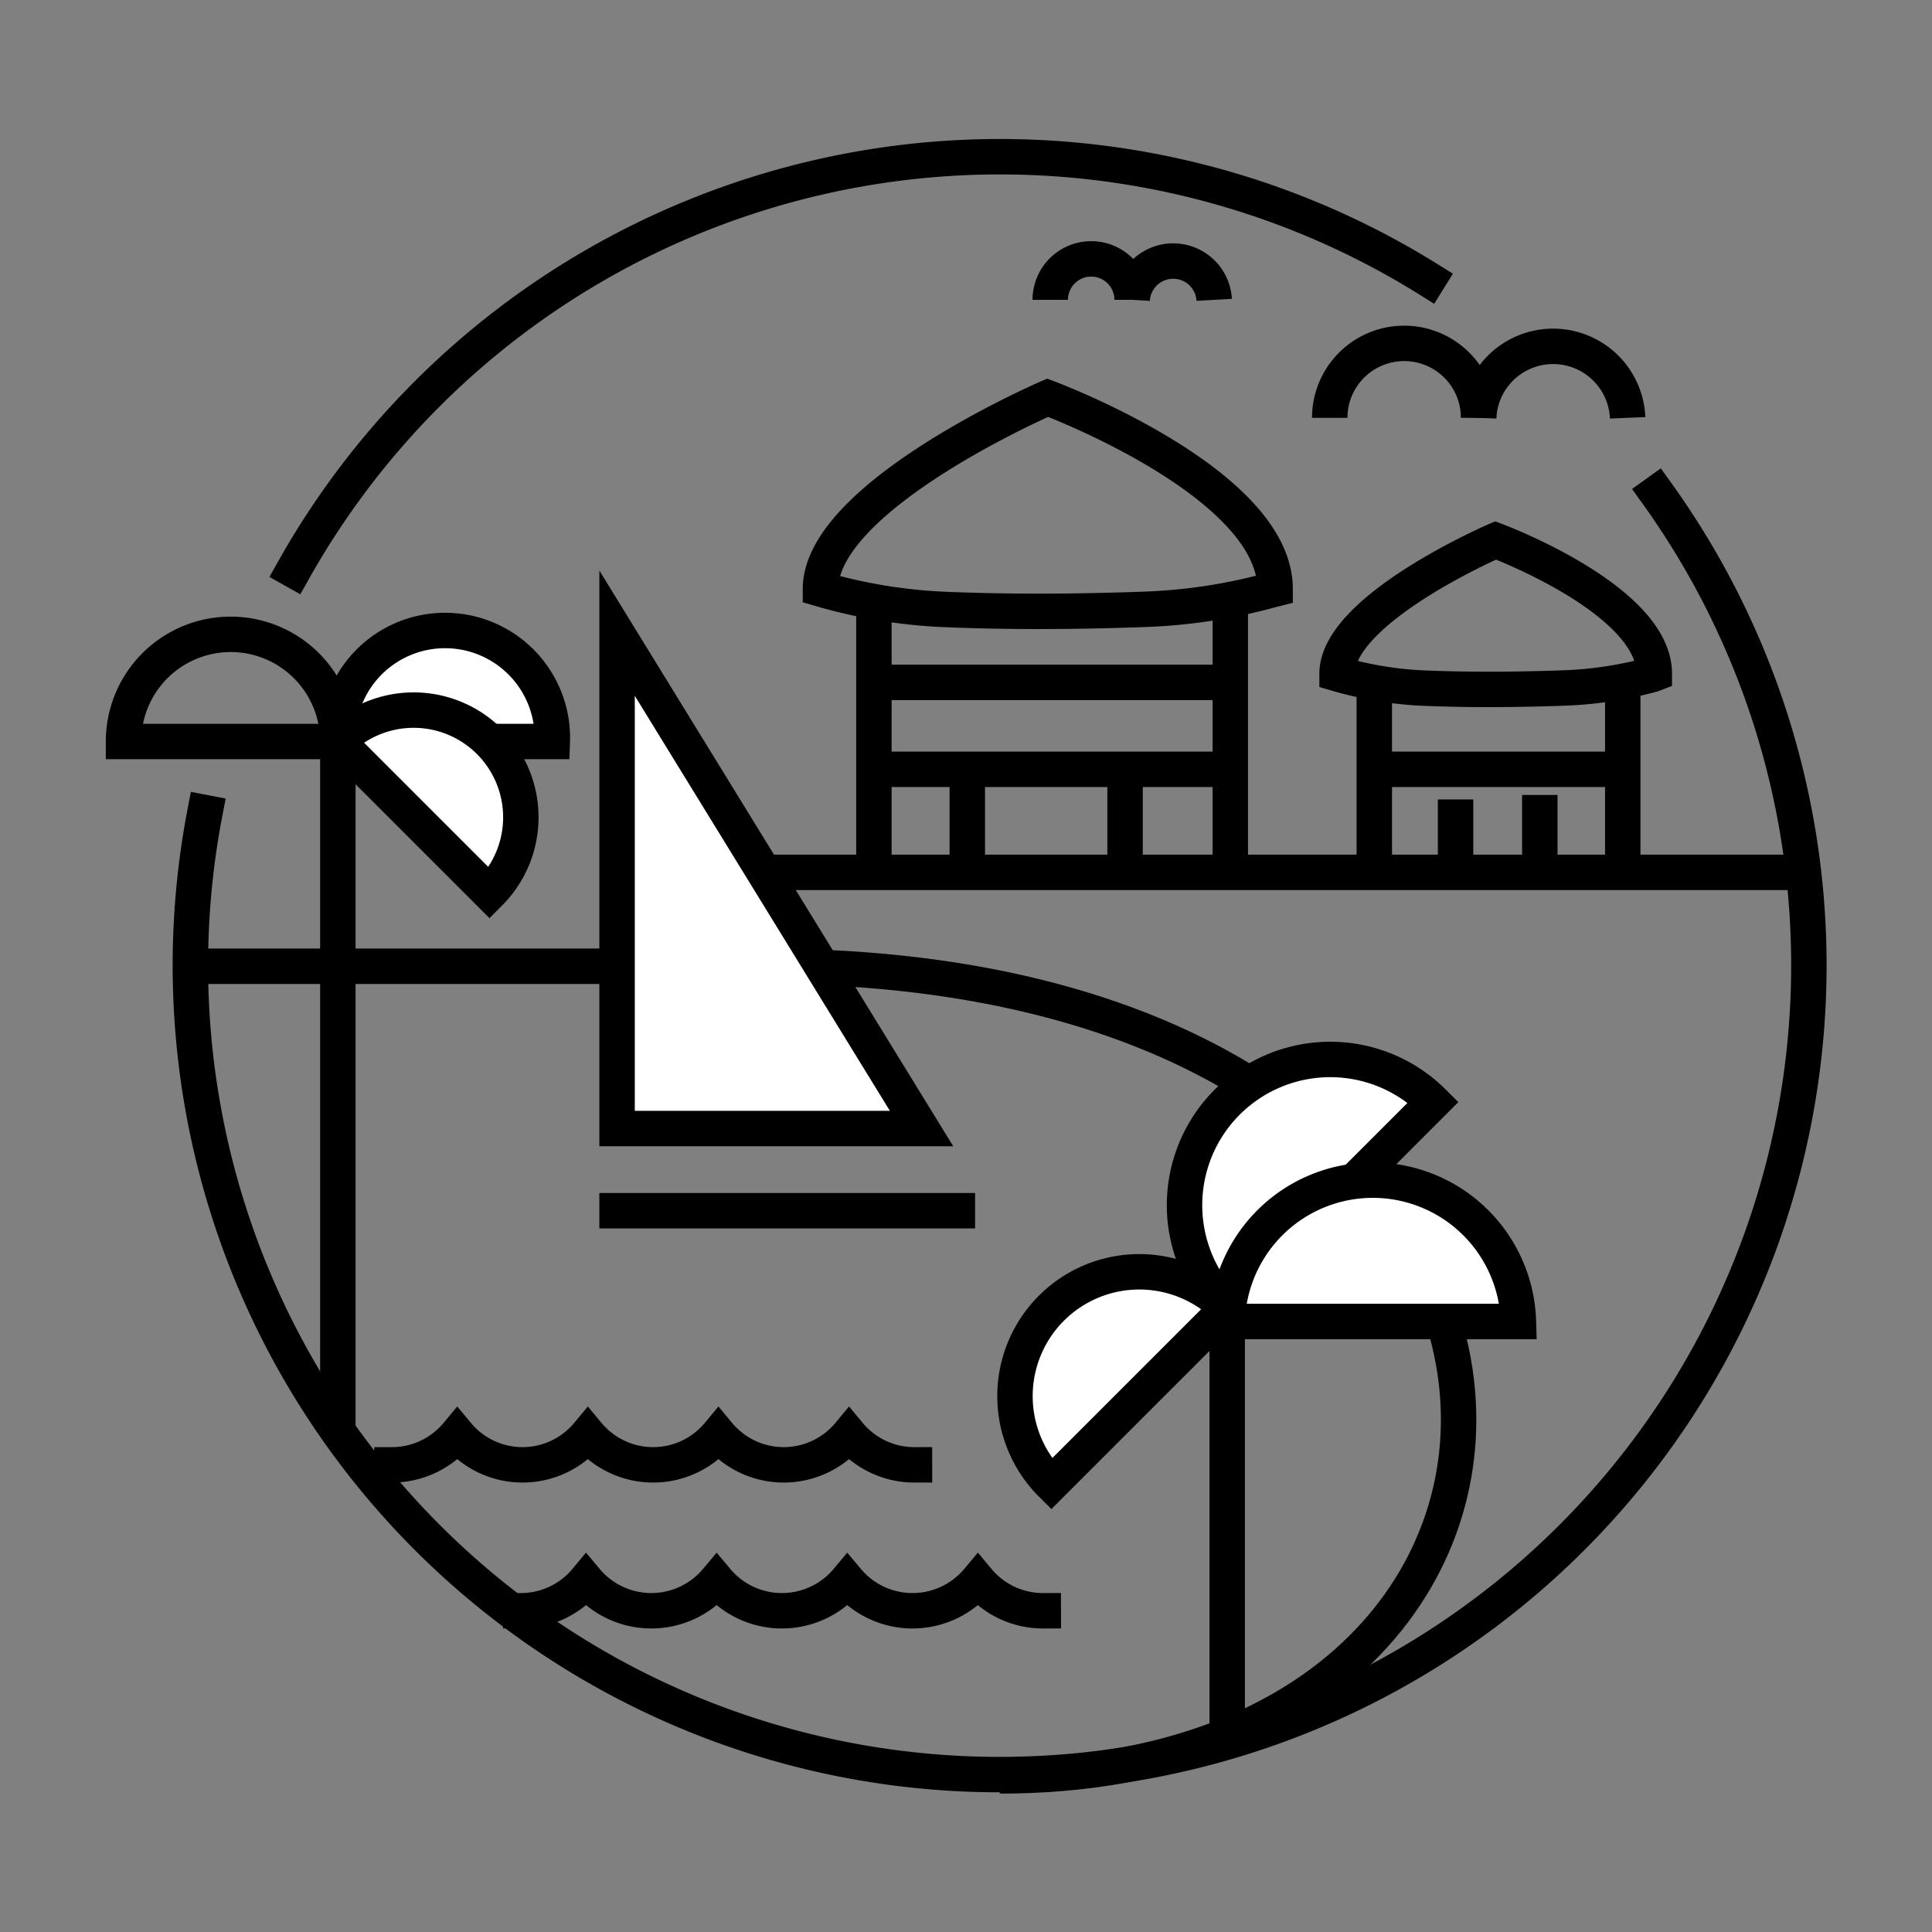 <svg xmlns="http://www.w3.org/2000/svg" viewBox="0 0 150 150"><rect x="0" y="0" width="150" height="150" fill="#808080" stroke="none"/><defs><style>.cls-1,.cls-2{fill:none;}.cls-1,.cls-2,.cls-3,.cls-4{stroke:#000;stroke-miterlimit:10;stroke-width:2.75px;}.cls-1,.cls-4{stroke-linecap:square;}.cls-3,.cls-4{fill:#fff;}</style></defs><path class="cls-1" d="M128.63,38.28A62.83,62.83,0,1,1,15.91,63.09"/><path class="cls-1" d="M22.79,44.27a62.9,62.9,0,0,1,88.12-22.58"/><path class="cls-2" d="M77.63,137.88c50.48,0,49.82-62.86-18.24-62.86H14.77"/><path class="cls-2" d="M126.37,32.44a5.79,5.79,0,0,0-11.57,0"/><path class="cls-2" d="M114.8,32.44a5.78,5.78,0,0,0-11.56,0"/><path class="cls-2" d="M94.27,23.28a3.19,3.19,0,0,0-6.37,0"/><path class="cls-2" d="M87.9,23.28a3.18,3.18,0,0,0-6.36,0"/><path class="cls-2" d="M9.59,57.57a8.32,8.32,0,1,1,16.64,0Z"/><path class="cls-3" d="M95.28,101.57a11.3,11.3,0,0,1,16-16Z"/><path class="cls-3" d="M81.63,115.22a9.65,9.65,0,0,1,13.65-13.65Z"/><line class="cls-3" x1="95.28" y1="135.61" x2="95.28" y2="101.57"/><path class="cls-3" d="M95.28,102.6a11.31,11.31,0,0,1,22.61,0Z"/><path class="cls-3" d="M26.23,57.57a8.33,8.33,0,1,1,16.65,0Z"/><path class="cls-3" d="M26.23,57.57A8.32,8.32,0,1,1,38,69.34Z"/><line class="cls-3" x1="26.23" y1="57.57" x2="26.23" y2="111.21"/><line class="cls-2" x1="59.32" y1="67.73" x2="138.96" y2="67.73"/><polygon class="cls-3" points="71.55 87.62 47.91 87.62 47.91 49.16 71.55 87.62"/><line class="cls-4" x1="47.91" y1="94" x2="74.33" y2="94"/><line class="cls-2" x1="67.85" y1="67.06" x2="67.85" y2="47.39"/><line class="cls-2" x1="95.52" y1="67.06" x2="95.52" y2="47.39"/><path class="cls-2" d="M99,45.73c0-8.28-17.66-14.85-17.66-14.85S63.7,38.5,63.7,45.73h0a40.6,40.6,0,0,0,9.47,1.58c5.35.23,10.63.18,15.63,0a42.68,42.68,0,0,0,10-1.53Z"/><line class="cls-2" x1="75.1" y1="59.73" x2="75.1" y2="67.48"/><line class="cls-2" x1="87.35" y1="59.23" x2="87.35" y2="66.48"/><line class="cls-2" x1="68.6" y1="52.98" x2="95.85" y2="52.98"/><line class="cls-2" x1="68.6" y1="59.73" x2="95.85" y2="59.73"/><line class="cls-2" x1="106.7" y1="59.73" x2="126.37" y2="59.73"/><line class="cls-2" x1="106.7" y1="67.19" x2="106.7" y2="53.47"/><line class="cls-2" x1="125.99" y1="67.19" x2="125.99" y2="53.47"/><path class="cls-2" d="M128.44,52.31c0-5.77-12.32-10.35-12.32-10.35s-12.31,5.31-12.31,10.35h0a28.48,28.48,0,0,0,6.6,1.11c3.73.16,7.41.12,10.9,0a29.83,29.83,0,0,0,7-1.06Z"/><line class="cls-2" x1="113.01" y1="62.07" x2="113.01" y2="67.48"/><line class="cls-2" x1="119.55" y1="61.72" x2="119.55" y2="66.78"/><path class="cls-1" d="M30.43,113.73a6.59,6.59,0,0,0,5.07-2.38,6.59,6.59,0,0,0,10.14,0,6.59,6.59,0,0,0,10.14,0,6.59,6.59,0,0,0,10.14,0A6.59,6.59,0,0,0,71,113.73"/><path class="cls-1" d="M40.43,125.06a6.58,6.58,0,0,0,5.07-2.37,6.61,6.61,0,0,0,10.14,0,6.61,6.61,0,0,0,10.14,0,6.61,6.61,0,0,0,10.14,0A6.58,6.58,0,0,0,81,125.06"/></svg>